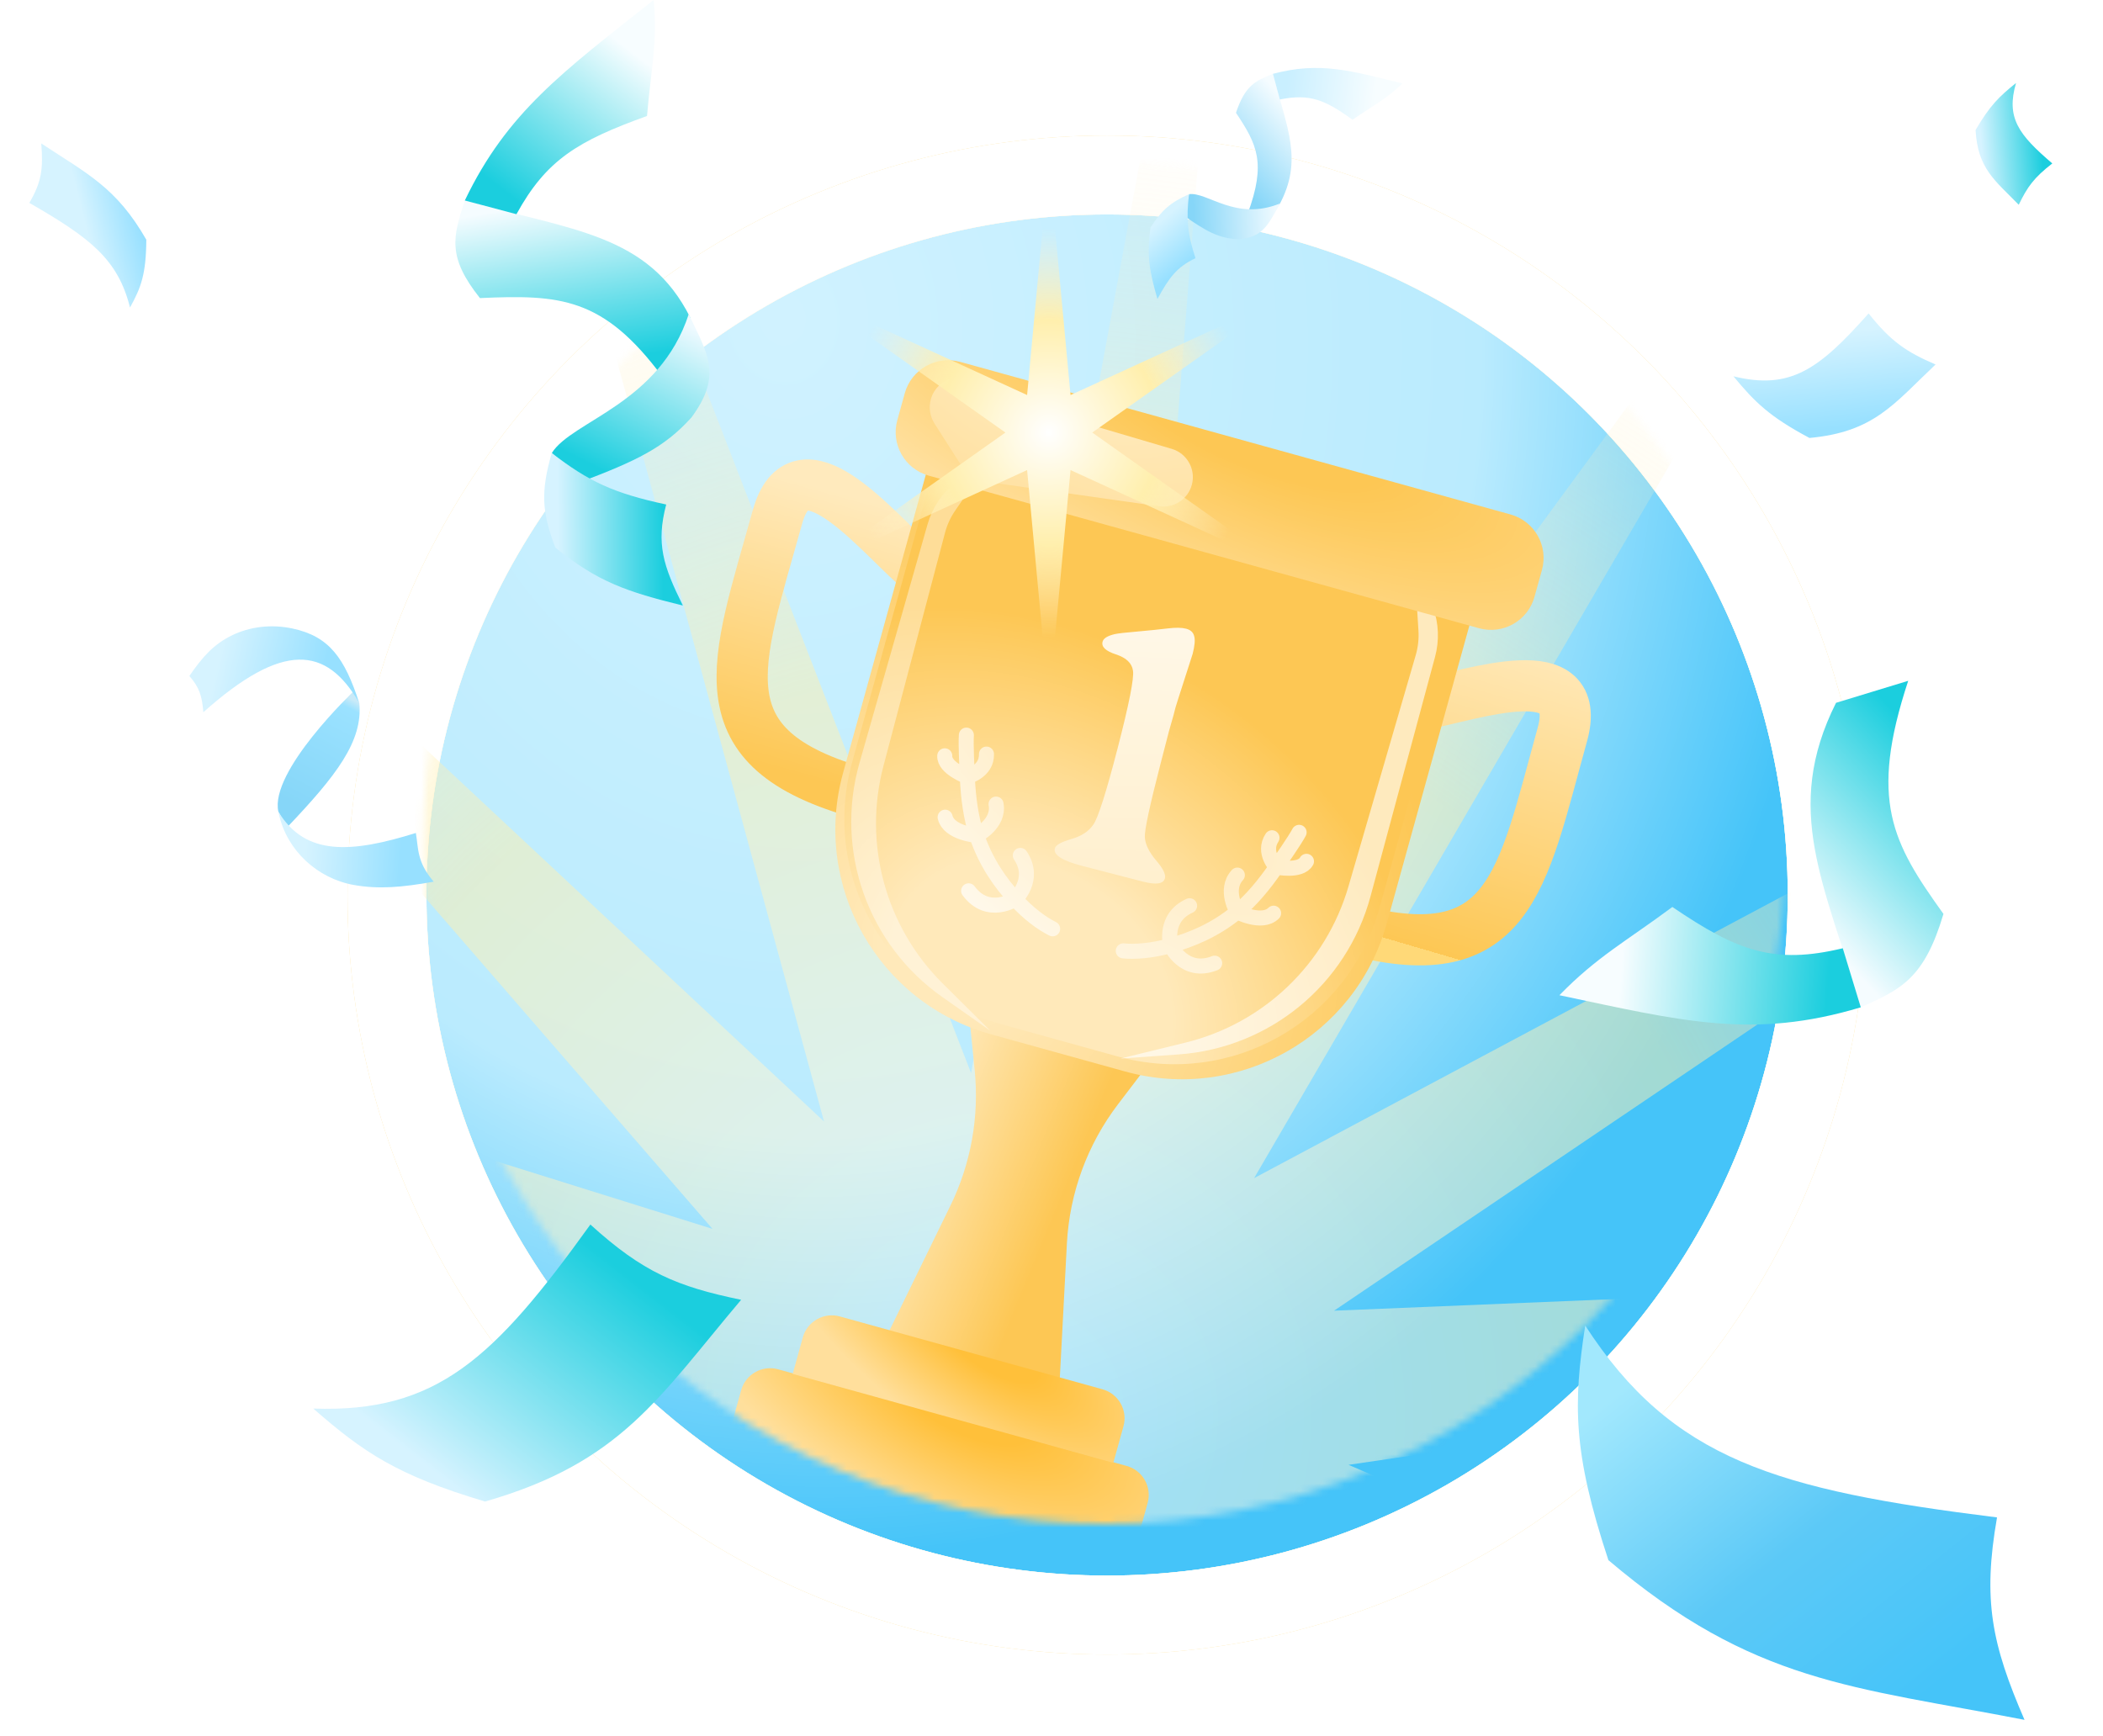 <svg width="287" height="237" viewBox="0 0 287 237" fill="none" xmlns="http://www.w3.org/2000/svg">
<g filter="url(#filter0_d_3154_66775)">
<circle cx="150.574" cy="114.976" r="92.89" fill="url(#paint0_radial_3154_66775)"/>
<circle cx="150.574" cy="114.976" r="98.279" stroke="url(#paint1_radial_3154_66775)" stroke-width="10.777"/>
<circle cx="150.574" cy="114.976" r="98.279" stroke="white" stroke-width="10.777"/>
</g>
<mask id="mask0_3154_66775" style="mask-type:alpha" maskUnits="userSpaceOnUse" x="57" y="22" width="187" height="186">
<circle cx="150.737" cy="115" r="93" fill="#D9D9D9"/>
</mask>
<g mask="url(#mask0_3154_66775)">
<g style="mix-blend-mode:soft-light" opacity="0.5" filter="url(#filter1_f_3154_66775)">
<path d="M169.406 -52.724L153.476 149.223L273.129 -14.239L171.154 160.798L349.882 65.44L182.06 178.897L384.462 170.529L184.033 199.936L370.022 280.215L176.682 219.747L309.42 372.774L161.464 234.406L214.661 429.872L141.392 241.011L104.511 440.201L120.442 238.253L0.788 401.715L102.763 226.678L-75.964 322.037L91.857 208.579L-110.545 216.947L89.884 187.541L-96.105 107.261L97.235 167.73L-35.503 14.703L112.454 153.07L59.257 -42.395L132.526 146.465L169.406 -52.724Z" fill="url(#paint2_radial_3154_66775)"/>
</g>
<path d="M193.703 96.245C201.365 94.746 216.228 89.392 213.214 100.262C207.615 120.448 206.125 132.856 183.868 126.684" stroke="url(#paint3_linear_3154_66775)" stroke-width="6.983" stroke-linecap="round"/>
<path d="M124.895 77.165C119.099 71.935 109.117 59.69 106.102 70.56C100.504 90.747 95.391 102.15 117.648 108.322" stroke="url(#paint4_linear_3154_66775)" stroke-width="6.983" stroke-linecap="round"/>
<path d="M144.133 197.606L117.217 190.142L129.702 164.566C132.508 158.819 133.655 152.403 133.014 146.04L131.395 129.97L140.274 134.447C144.138 136.396 148.355 137.547 152.673 137.83L161.935 138.439L152.584 150.712C148.397 156.208 145.964 162.838 145.6 169.738L144.133 197.606Z" fill="url(#paint5_linear_3154_66775)"/>
<g style="mix-blend-mode:color-burn" filter="url(#filter2_f_3154_66775)">
<path d="M129.13 54.748L203.32 75.323L189.252 126.049C184.971 141.486 168.987 150.53 153.55 146.249L135.262 141.177C119.825 136.896 110.781 120.911 115.062 105.474L129.13 54.748Z" fill="url(#paint6_radial_3154_66775)"/>
</g>
<path d="M130.357 53.316L202.306 73.269L188.238 123.996C183.957 139.433 167.973 148.477 152.536 144.196L136.489 139.746C121.052 135.464 112.009 119.48 116.29 104.043L130.357 53.316Z" fill="url(#paint7_radial_3154_66775)"/>
<g style="mix-blend-mode:soft-light" opacity="0.62" filter="url(#filter3_f_3154_66775)">
<path d="M192.915 75.461L195.577 82.913C196.35 85.078 196.444 87.428 195.846 89.648L187.036 122.348C183.796 134.373 173.297 143.029 160.875 143.916L152.885 144.487L161.787 142.305C172.474 139.686 180.952 131.563 184.025 120.997L193.21 89.411C193.524 88.331 193.649 87.204 193.579 86.08L192.915 75.461Z" fill="url(#paint8_radial_3154_66775)"/>
</g>
<g style="mix-blend-mode:soft-light" opacity="0.4" filter="url(#filter4_f_3154_66775)">
<path d="M136.404 60.914L130.285 65.931C128.507 67.389 127.216 69.354 126.586 71.565L117.295 104.132C113.879 116.108 118.42 128.935 128.611 136.094L135.165 140.698L128.659 134.243C120.847 126.493 117.764 115.164 120.572 104.525L128.966 72.72C129.254 71.632 129.727 70.601 130.366 69.675L136.404 60.914Z" fill="url(#paint9_radial_3154_66775)"/>
</g>
<path d="M123.471 53.682C124.38 50.405 127.774 48.485 131.052 49.394L206.142 70.218C209.42 71.127 211.34 74.521 210.431 77.799L209.416 81.458C208.507 84.736 205.113 86.656 201.836 85.747L126.745 64.922C123.468 64.013 121.548 60.62 122.457 57.342L123.471 53.682Z" fill="url(#paint10_radial_3154_66775)"/>
<g style="mix-blend-mode:soft-light" filter="url(#filter5_f_3154_66775)">
<path d="M127.063 54.399C127.927 51.566 131.413 50.547 133.667 52.469L134.747 53.391C135.286 53.85 135.915 54.191 136.594 54.391L159.908 61.266C161.997 61.882 163.216 64.05 162.656 66.155C162.133 68.122 160.222 69.388 158.207 69.102L135.215 65.848C133.436 65.596 131.856 64.58 130.888 63.066L127.532 57.813C126.884 56.798 126.712 55.551 127.063 54.399Z" fill="url(#paint11_radial_3154_66775)"/>
</g>
<path d="M101.146 189.757C101.752 187.572 104.014 186.292 106.199 186.898L153.762 200.088C155.947 200.694 157.227 202.957 156.621 205.142L155.312 209.86C154.706 212.045 152.444 213.325 150.259 212.719L102.697 199.529C100.512 198.923 99.232 196.66 99.838 194.475L101.146 189.757Z" fill="url(#paint12_radial_3154_66775)"/>
<path d="M109.561 182.542C110.167 180.357 112.43 179.077 114.615 179.683L150.462 189.625C152.647 190.231 153.927 192.493 153.321 194.678L151.94 199.659L108.18 187.523L109.561 182.542Z" fill="url(#paint13_radial_3154_66775)"/>
<g style="mix-blend-mode:soft-light" filter="url(#filter6_f_3154_66775)">
<path d="M143.134 22.088L146.097 53.919L175.209 40.563L149.06 59.039L175.209 77.514L146.097 64.159L143.134 95.989L140.171 64.159L111.059 77.514L137.208 59.039L111.059 40.563L140.171 53.919L143.134 22.088Z" fill="url(#paint14_radial_3154_66775)"/>
</g>
</g>
<path d="M37.989 110.789C36.767 105.273 48.193 94.419 48.193 94.419L49.034 95.955C49.541 101.167 45.902 105.869 39.166 112.939L37.989 110.789Z" fill="url(#paint15_linear_3154_66775)"/>
<path d="M37.991 110.789C41.69 116.901 47.975 116.423 56.753 113.693C57.114 115.725 56.839 117.621 59.196 120.342C54.84 121.121 51.658 121.389 48.288 120.791C43.323 119.911 39.186 116.104 38.079 111.185C38.05 111.056 38.021 110.924 37.991 110.789Z" fill="url(#paint16_linear_3154_66775)"/>
<path d="M25.844 92.266C27.672 89.593 29.179 87.957 31.563 86.764C34.12 85.485 37.102 85.188 39.898 85.781C44.963 86.856 47.033 89.838 49.024 95.945C44.556 88.18 38.596 87.53 27.753 97.211C27.559 94.973 27.223 93.845 25.844 92.266Z" fill="url(#paint17_linear_3154_66775)"/>
<path d="M269.609 17.747C271.558 14.407 272.825 13.177 275.128 11.332C273.747 16.07 275.474 18.376 280.082 22.307C277.589 24.238 276.674 25.508 275.5 27.95C272.244 24.597 269.911 23.052 269.609 17.747Z" fill="url(#paint18_linear_3154_66775)"/>
<path d="M19.967 32.715C19.934 37.435 19.253 39.234 17.741 41.975C16.1 35.427 12.378 32.501 4.004 27.693C5.686 24.815 5.911 23.001 5.629 19.576C11.95 23.75 15.877 25.584 19.967 32.715Z" fill="url(#paint19_linear_3154_66775)"/>
<g filter="url(#filter7_i_3154_66775)">
<path d="M219.501 201.615C214.594 186.777 214.723 180.221 216.335 169.587C228.184 187.889 242.41 192.03 272.538 195.783C270.561 207.074 271.812 213.061 276.288 223.413C252.97 218.873 239.29 218.433 219.501 201.615Z" fill="url(#paint20_linear_3154_66775)"/>
</g>
<path d="M246.94 59.777C241.495 56.87 239.515 54.924 236.566 51.361C244.359 53.275 248.266 50.378 255.009 42.782C258.092 46.641 260.154 48.024 264.148 49.749C258.43 55.151 255.754 58.968 246.94 59.777Z" fill="url(#paint21_linear_3154_66775)"/>
<path d="M66.192 204.945C54.137 201.344 49.61 198.232 42.754 192.255C59.639 192.86 67.475 185.352 80.57 167.137C87.757 173.659 92.368 175.594 101.144 177.41C89.868 190.752 84.803 199.607 66.192 204.945Z" fill="url(#paint22_linear_3154_66775)"/>
<path d="M265.226 124.742C262.627 133.473 259.543 135.007 253.938 137.485C249.032 120.59 243.24 110.551 250.565 95.928L260.417 92.924C255.03 109.241 258.245 115.023 265.226 124.742Z" fill="url(#paint23_linear_3154_66775)"/>
<path d="M253.945 137.489C239.182 141.922 229.496 139.353 212.814 135.837C217.934 130.583 221.883 128.508 228.231 123.793C237.111 129.823 242.099 131.675 251.487 129.428L253.945 137.489Z" fill="url(#paint24_linear_3154_66775)"/>
<path d="M168.677 15.395C169.923 11.677 171.273 11.062 173.721 10.079C175.583 17.421 177.928 21.826 174.561 28.009L170.277 29.157C172.835 22.216 171.537 19.68 168.677 15.395Z" fill="url(#paint25_linear_3154_66775)"/>
<path d="M162.267 26.504C164.774 26.15 168.627 30.244 174.708 27.762C173.096 30.572 172.418 32.45 168.923 32.651C166.285 32.519 164.596 31.549 161.564 29.433L162.267 26.504Z" fill="url(#paint26_linear_3154_66775)"/>
<path d="M157.012 31.041C158.586 28.638 159.719 27.652 162.265 26.504C161.88 29.849 162.025 31.767 163.145 35.241C160.581 36.463 159.56 37.885 157.958 40.805C156.872 37.051 156.47 34.949 157.012 31.041Z" fill="url(#paint27_linear_3154_66775)"/>
<path d="M173.72 10.076C180.138 8.385 184.268 9.634 191.394 11.392C189.113 13.578 187.384 14.412 184.583 16.347C180.85 13.622 178.732 12.752 174.659 13.581L173.72 10.076Z" fill="url(#paint28_linear_3154_66775)"/>
<path d="M65.499 40.685C61.016 35.066 61.801 32.285 63.442 27.365C78.065 31.453 88.477 31.916 94.207 43.357L90.388 51.409C82.326 40.546 76.401 40.196 65.499 40.685Z" fill="url(#paint29_linear_3154_66775)"/>
<path d="M75.311 61.825C78.07 57.421 89.981 55.137 93.993 42.882C96.487 48.214 98.688 51.13 94.356 56.989C90.617 61.136 86.758 62.934 79.214 65.798L75.311 61.825Z" fill="url(#paint30_linear_3154_66775)"/>
<path d="M75.788 74.735C73.915 69.859 73.797 67.067 75.296 61.831C80.314 65.692 83.679 67.314 90.918 68.86C89.515 74.198 90.503 77.228 93.193 82.65C85.536 80.778 81.526 79.394 75.788 74.735Z" fill="url(#paint31_linear_3154_66775)"/>
<path d="M63.434 27.365C69.205 15.329 76.78 9.845 89.198 -0.001C89.767 5.809 88.839 9.419 88.3 15.831C78.814 19.242 74.547 21.833 70.482 29.235L63.434 27.365Z" fill="url(#paint32_linear_3154_66775)"/>
<g filter="url(#filter8_di_3154_66775)">
<path d="M152.874 128.516C154.453 128.669 156.741 128.521 159.343 127.789M159.343 127.789C159.343 127.789 158.29 123.984 161.922 122.356M159.343 127.789C159.343 127.789 161.188 131.831 165.344 130.194M159.343 127.789C162.156 126.997 165.371 125.707 168.418 123.191M168.418 123.191C168.418 123.191 166.592 120.189 168.441 118.172M168.418 123.191C168.418 123.191 171.793 124.949 173.388 123.372M168.418 123.191C170.299 121.639 172.094 119.505 173.756 117.075M173.756 117.075C174.431 116.089 176.255 113.488 176.867 112.337M173.756 117.075C173.756 117.075 171.841 115.085 173.167 113.077M173.756 117.075C173.756 117.075 177.06 117.77 177.873 116.293M143.232 125.503C141.813 124.797 139.951 123.459 138.132 121.459M138.132 121.459C138.132 121.459 141.042 118.79 138.823 115.485M138.132 121.459C138.132 121.459 134.425 123.909 131.768 120.319M138.132 121.459C136.166 119.297 134.123 116.499 132.872 112.751M132.872 112.751C132.872 112.751 136.012 111.173 135.512 108.482M132.872 112.751C132.872 112.751 129.079 112.453 128.562 110.27M132.872 112.751C132.1 110.437 131.709 107.677 131.587 104.735M131.587 104.735C131.537 103.541 131.368 100.368 131.459 99.068M131.587 104.735C131.587 104.735 134.265 104.062 134.205 101.656M131.587 104.735C131.587 104.735 128.416 103.574 128.51 101.891" stroke="url(#paint33_radial_3154_66775)" stroke-width="2.053" stroke-linecap="round"/>
</g>
<path d="M158.378 104.259C156.904 109.955 156.19 113.294 156.235 114.275C156.301 115.243 156.805 116.287 157.746 117.406C158.709 118.513 159.12 119.337 158.98 119.879C158.781 120.648 157.782 120.799 155.982 120.334L147.699 118.192C144.973 117.487 143.726 116.689 143.956 115.798C144.074 115.343 144.817 114.92 146.186 114.529C147.572 114.141 148.582 113.48 149.216 112.544C149.867 111.612 150.972 108.132 152.531 102.104C154.09 96.075 154.786 92.554 154.62 91.542C154.475 90.516 153.697 89.774 152.287 89.317C150.894 88.863 150.288 88.287 150.469 87.588C150.586 87.134 151.132 86.79 152.106 86.557C152.562 86.451 153.609 86.331 155.247 86.195C156.908 86.046 158.277 85.907 159.355 85.775C160.433 85.644 161.269 85.655 161.863 85.809C162.474 85.967 162.844 86.305 162.971 86.822C163.12 87.327 163.05 88.138 162.761 89.257L160.76 95.479L160.423 96.566L160.145 97.641L159.523 99.829L158.378 104.259Z" fill="url(#paint34_linear_3154_66775)"/>
<defs>
<filter id="filter0_d_3154_66775" x="36.129" y="7.203" width="229.916" height="229.915" filterUnits="userSpaceOnUse" color-interpolation-filters="sRGB">
<feFlood flood-opacity="0" result="BackgroundImageFix"/>
<feColorMatrix in="SourceAlpha" type="matrix" values="0 0 0 0 0 0 0 0 0 0 0 0 0 0 0 0 0 0 127 0" result="hardAlpha"/>
<feOffset dx="0.513" dy="7.185"/>
<feGaussianBlur stdDeviation="5.645"/>
<feComposite in2="hardAlpha" operator="out"/>
<feColorMatrix type="matrix" values="0 0 0 0 0.271 0 0 0 0 0.769 0 0 0 0 0.976 0 0 0 0.3 0"/>
<feBlend mode="normal" in2="BackgroundImageFix" result="effect1_dropShadow_3154_66775"/>
<feBlend mode="normal" in="SourceGraphic" in2="effect1_dropShadow_3154_66775" result="shape"/>
</filter>
<filter id="filter1_f_3154_66775" x="-115.677" y="-57.857" width="505.271" height="503.19" filterUnits="userSpaceOnUse" color-interpolation-filters="sRGB">
<feFlood flood-opacity="0" result="BackgroundImageFix"/>
<feBlend mode="normal" in="SourceGraphic" in2="BackgroundImageFix" result="shape"/>
<feGaussianBlur stdDeviation="2.566" result="effect1_foregroundBlur_3154_66775"/>
</filter>
<filter id="filter2_f_3154_66775" x="108.868" y="49.616" width="99.584" height="102.827" filterUnits="userSpaceOnUse" color-interpolation-filters="sRGB">
<feFlood flood-opacity="0" result="BackgroundImageFix"/>
<feBlend mode="normal" in="SourceGraphic" in2="BackgroundImageFix" result="shape"/>
<feGaussianBlur stdDeviation="2.566" result="effect1_foregroundBlur_3154_66775"/>
</filter>
<filter id="filter3_f_3154_66775" x="150.832" y="73.408" width="47.455" height="73.131" filterUnits="userSpaceOnUse" color-interpolation-filters="sRGB">
<feFlood flood-opacity="0" result="BackgroundImageFix"/>
<feBlend mode="normal" in="SourceGraphic" in2="BackgroundImageFix" result="shape"/>
<feGaussianBlur stdDeviation="1.026" result="effect1_foregroundBlur_3154_66775"/>
</filter>
<filter id="filter4_f_3154_66775" x="114.118" y="58.861" width="24.339" height="83.889" filterUnits="userSpaceOnUse" color-interpolation-filters="sRGB">
<feFlood flood-opacity="0" result="BackgroundImageFix"/>
<feBlend mode="normal" in="SourceGraphic" in2="BackgroundImageFix" result="shape"/>
<feGaussianBlur stdDeviation="1.026" result="effect1_foregroundBlur_3154_66775"/>
</filter>
<filter id="filter5_f_3154_66775" x="122.266" y="46.864" width="45.145" height="26.898" filterUnits="userSpaceOnUse" color-interpolation-filters="sRGB">
<feFlood flood-opacity="0" result="BackgroundImageFix"/>
<feBlend mode="normal" in="SourceGraphic" in2="BackgroundImageFix" result="shape"/>
<feGaussianBlur stdDeviation="2.309" result="effect1_foregroundBlur_3154_66775"/>
</filter>
<filter id="filter6_f_3154_66775" x="109.763" y="20.792" width="66.742" height="76.494" filterUnits="userSpaceOnUse" color-interpolation-filters="sRGB">
<feFlood flood-opacity="0" result="BackgroundImageFix"/>
<feBlend mode="normal" in="SourceGraphic" in2="BackgroundImageFix" result="shape"/>
<feGaussianBlur stdDeviation="0.648" result="effect1_foregroundBlur_3154_66775"/>
</filter>
<filter id="filter7_i_3154_66775" x="215.334" y="169.586" width="60.954" height="65.158" filterUnits="userSpaceOnUse" color-interpolation-filters="sRGB">
<feFlood flood-opacity="0" result="BackgroundImageFix"/>
<feBlend mode="normal" in="SourceGraphic" in2="BackgroundImageFix" result="shape"/>
<feColorMatrix in="SourceAlpha" type="matrix" values="0 0 0 0 0 0 0 0 0 0 0 0 0 0 0 0 0 0 127 0" result="hardAlpha"/>
<feOffset dy="11.33"/>
<feGaussianBlur stdDeviation="6.727"/>
<feComposite in2="hardAlpha" operator="arithmetic" k2="-1" k3="1"/>
<feColorMatrix type="matrix" values="0 0 0 0 1 0 0 0 0 1 0 0 0 0 1 0 0 0 0.5 0"/>
<feBlend mode="normal" in2="shape" result="effect1_innerShadow_3154_66775"/>
</filter>
<filter id="filter8_di_3154_66775" x="122.402" y="93.808" width="61.577" height="43.729" filterUnits="userSpaceOnUse" color-interpolation-filters="sRGB">
<feFlood flood-opacity="0" result="BackgroundImageFix"/>
<feColorMatrix in="SourceAlpha" type="matrix" values="0 0 0 0 0 0 0 0 0 0 0 0 0 0 0 0 0 0 127 0" result="hardAlpha"/>
<feOffset dy="0.847"/>
<feGaussianBlur stdDeviation="2.54"/>
<feComposite in2="hardAlpha" operator="out"/>
<feColorMatrix type="matrix" values="0 0 0 0 0.996 0 0 0 0 0.796 0 0 0 0 0.369 0 0 0 0.5 0"/>
<feBlend mode="normal" in2="BackgroundImageFix" result="effect1_dropShadow_3154_66775"/>
<feBlend mode="normal" in="SourceGraphic" in2="effect1_dropShadow_3154_66775" result="shape"/>
<feColorMatrix in="SourceAlpha" type="matrix" values="0 0 0 0 0 0 0 0 0 0 0 0 0 0 0 0 0 0 127 0" result="hardAlpha"/>
<feOffset dx="0.423" dy="0.423"/>
<feComposite in2="hardAlpha" operator="arithmetic" k2="-1" k3="1"/>
<feColorMatrix type="matrix" values="0 0 0 0 0.996 0 0 0 0 0.796 0 0 0 0 0.369 0 0 0 0.8 0"/>
<feBlend mode="normal" in2="shape" result="effect2_innerShadow_3154_66775"/>
</filter>
<radialGradient id="paint0_radial_3154_66775" cx="0" cy="0" r="1" gradientUnits="userSpaceOnUse" gradientTransform="translate(106.181 36.456) rotate(82.153) scale(169.145 142.841)">
<stop offset="0.007" stop-color="#D0F2FF"/>
<stop offset="0.662" stop-color="#BAEBFE"/>
<stop offset="1" stop-color="#45C4F9"/>
</radialGradient>
<radialGradient id="paint1_radial_3154_66775" cx="0" cy="0" r="1" gradientUnits="userSpaceOnUse" gradientTransform="translate(150.574 114.976) rotate(90) scale(110.082)">
<stop offset="0.828" stop-color="#FFF4DC"/>
<stop offset="1" stop-color="#FED469"/>
</radialGradient>
<radialGradient id="paint2_radial_3154_66775" cx="0" cy="0" r="1" gradientUnits="userSpaceOnUse" gradientTransform="translate(136.959 193.738) rotate(97.5) scale(188.122)">
<stop stop-color="white"/>
<stop offset="0.547" stop-color="#FFEFAD"/>
<stop offset="1" stop-color="#FFF2CF" stop-opacity="0"/>
</radialGradient>
<linearGradient id="paint3_linear_3154_66775" x1="207.027" y1="85.466" x2="194.109" y2="129.524" gradientUnits="userSpaceOnUse">
<stop stop-color="#FFEABD"/>
<stop offset="1" stop-color="#FDC754"/>
<stop offset="1" stop-color="#FFD978"/>
</linearGradient>
<linearGradient id="paint4_linear_3154_66775" x1="117.767" y1="68.127" x2="107.408" y2="105.482" gradientUnits="userSpaceOnUse">
<stop stop-color="#FFEABD"/>
<stop offset="1" stop-color="#FDC754"/>
</linearGradient>
<linearGradient id="paint5_linear_3154_66775" x1="138.258" y1="179.897" x2="117.73" y2="171.429" gradientUnits="userSpaceOnUse">
<stop stop-color="#FDC754"/>
<stop offset="1" stop-color="#FFE9BA"/>
</linearGradient>
<radialGradient id="paint6_radial_3154_66775" cx="0" cy="0" r="1" gradientUnits="userSpaceOnUse" gradientTransform="translate(129.932 128.893) rotate(-59.137) scale(65.005 67.725)">
<stop offset="0.145" stop-color="#FFE9BA"/>
<stop offset="1" stop-color="#FDC754"/>
<stop offset="1" stop-color="#FDC754"/>
</radialGradient>
<radialGradient id="paint7_radial_3154_66775" cx="0" cy="0" r="1" gradientUnits="userSpaceOnUse" gradientTransform="translate(140.568 135.506) rotate(-53.069) scale(47.831 60.07)">
<stop offset="0.344" stop-color="#FFE9BA"/>
<stop offset="1" stop-color="#FDC754"/>
<stop offset="1" stop-color="#FDC754"/>
</radialGradient>
<radialGradient id="paint8_radial_3154_66775" cx="0" cy="0" r="1" gradientUnits="userSpaceOnUse" gradientTransform="translate(130.559 127.295) rotate(-59.58) scale(64.869 65.816)">
<stop offset="0.062" stop-color="white"/>
<stop offset="1" stop-color="white"/>
</radialGradient>
<radialGradient id="paint9_radial_3154_66775" cx="0" cy="0" r="1" gradientUnits="userSpaceOnUse" gradientTransform="translate(163.157 137.46) rotate(-89.42) scale(64.869 65.816)">
<stop offset="0.062" stop-color="white"/>
<stop offset="1" stop-color="white"/>
</radialGradient>
<radialGradient id="paint10_radial_3154_66775" cx="0" cy="0" r="1" gradientUnits="userSpaceOnUse" gradientTransform="translate(169.565 55.703) rotate(114.922) scale(28.012 84.654)">
<stop offset="0.25" stop-color="#FDC754"/>
<stop offset="1" stop-color="#FFDF9C"/>
</radialGradient>
<radialGradient id="paint11_radial_3154_66775" cx="0" cy="0" r="1" gradientUnits="userSpaceOnUse" gradientTransform="translate(146.983 49.542) rotate(110.321) scale(23.432 42.774)">
<stop offset="0.25" stop-color="#FFEABC"/>
<stop offset="1" stop-color="#FFDF9C"/>
</radialGradient>
<radialGradient id="paint12_radial_3154_66775" cx="0" cy="0" r="1" gradientUnits="userSpaceOnUse" gradientTransform="translate(130.796 190.163) rotate(119.981) scale(18.959 45.406)">
<stop offset="0.25" stop-color="#FFC03A"/>
<stop offset="1" stop-color="#FFDF9C"/>
</radialGradient>
<radialGradient id="paint13_radial_3154_66775" cx="0" cy="0" r="1" gradientUnits="userSpaceOnUse" gradientTransform="translate(134.056 182.298) rotate(127.052) scale(14.526 37.636)">
<stop offset="0.25" stop-color="#FFC03A"/>
<stop offset="1" stop-color="#FFDF9C"/>
</radialGradient>
<radialGradient id="paint14_radial_3154_66775" cx="0" cy="0" r="1" gradientUnits="userSpaceOnUse" gradientTransform="translate(143.134 59.039) rotate(90) scale(27.963 28.028)">
<stop stop-color="white"/>
<stop offset="0.547" stop-color="#FFEFAD"/>
<stop offset="1" stop-color="#FFF2CF" stop-opacity="0"/>
</radialGradient>
<linearGradient id="paint15_linear_3154_66775" x1="40.307" y1="109.918" x2="47.914" y2="95.37" gradientUnits="userSpaceOnUse">
<stop stop-color="#86D6F8"/>
<stop offset="0.922" stop-color="#9BE2FF"/>
<stop offset="1" stop-color="#C9EAF8"/>
</linearGradient>
<linearGradient id="paint16_linear_3154_66775" x1="54.5" y1="120.518" x2="41.367" y2="119.658" gradientUnits="userSpaceOnUse">
<stop stop-color="#97E0FF"/>
<stop offset="1" stop-color="#D6F3FF"/>
</linearGradient>
<linearGradient id="paint17_linear_3154_66775" x1="42.971" y1="97.137" x2="28.933" y2="93.953" gradientUnits="userSpaceOnUse">
<stop stop-color="#97E0FF"/>
<stop offset="1" stop-color="#D6F3FF"/>
</linearGradient>
<linearGradient id="paint18_linear_3154_66775" x1="278.952" y1="24.052" x2="270.79" y2="24.741" gradientUnits="userSpaceOnUse">
<stop stop-color="#1BCEDE"/>
<stop offset="1" stop-color="#D6F3FF"/>
</linearGradient>
<linearGradient id="paint19_linear_3154_66775" x1="20.286" y1="34.886" x2="13.136" y2="36.702" gradientUnits="userSpaceOnUse">
<stop stop-color="#97E0FF"/>
<stop offset="1" stop-color="#D6F3FF"/>
</linearGradient>
<linearGradient id="paint20_linear_3154_66775" x1="268.87" y1="215.19" x2="232.293" y2="169.586" gradientUnits="userSpaceOnUse">
<stop stop-color="#45C4F9"/>
<stop offset="0.464" stop-color="#5CC9F7"/>
<stop offset="1" stop-color="#A2E8FD"/>
</linearGradient>
<linearGradient id="paint21_linear_3154_66775" x1="257.848" y1="44.478" x2="259.37" y2="57.371" gradientUnits="userSpaceOnUse">
<stop stop-color="#D6F3FF"/>
<stop offset="1" stop-color="#97E0FF"/>
</linearGradient>
<linearGradient id="paint22_linear_3154_66775" x1="43.01" y1="188.312" x2="65.973" y2="158.732" gradientUnits="userSpaceOnUse">
<stop stop-color="#D6F3FF"/>
<stop offset="1" stop-color="#1BCEDE"/>
</linearGradient>
<linearGradient id="paint23_linear_3154_66775" x1="258.834" y1="97.332" x2="238.19" y2="116.989" gradientUnits="userSpaceOnUse">
<stop stop-color="#1BCEDE"/>
<stop offset="1" stop-color="#F5FCFF"/>
</linearGradient>
<linearGradient id="paint24_linear_3154_66775" x1="249.619" y1="132.934" x2="221.35" y2="130.715" gradientUnits="userSpaceOnUse">
<stop stop-color="#1BCEDE"/>
<stop offset="1" stop-color="#F7FDFF"/>
</linearGradient>
<linearGradient id="paint25_linear_3154_66775" x1="171.023" y1="27.284" x2="180.195" y2="19.13" gradientUnits="userSpaceOnUse">
<stop stop-color="#86D6F8"/>
<stop offset="1" stop-color="#F5FCFF"/>
</linearGradient>
<linearGradient id="paint26_linear_3154_66775" x1="162.857" y1="28.805" x2="174.077" y2="28.209" gradientUnits="userSpaceOnUse">
<stop stop-color="#86D6F8"/>
<stop offset="1" stop-color="#EFFAFF"/>
</linearGradient>
<linearGradient id="paint27_linear_3154_66775" x1="158.17" y1="39.026" x2="153.894" y2="33.844" gradientUnits="userSpaceOnUse">
<stop stop-color="#97E0FF"/>
<stop offset="1" stop-color="#D6F3FF"/>
</linearGradient>
<linearGradient id="paint28_linear_3154_66775" x1="175.514" y1="12.099" x2="187.645" y2="13.47" gradientUnits="userSpaceOnUse">
<stop stop-color="#C9EFFF"/>
<stop offset="1" stop-color="#F7FDFF"/>
</linearGradient>
<linearGradient id="paint29_linear_3154_66775" x1="88.287" y1="48.387" x2="84.567" y2="26.046" gradientUnits="userSpaceOnUse">
<stop stop-color="#1BCEDE"/>
<stop offset="1" stop-color="#F5FCFF"/>
</linearGradient>
<linearGradient id="paint30_linear_3154_66775" x1="79.901" y1="63.096" x2="90.406" y2="42.556" gradientUnits="userSpaceOnUse">
<stop stop-color="#1BCEDE"/>
<stop offset="1" stop-color="#EFFAFF"/>
</linearGradient>
<linearGradient id="paint31_linear_3154_66775" x1="90.536" y1="80.586" x2="76.239" y2="80.76" gradientUnits="userSpaceOnUse">
<stop stop-color="#1BCEDE"/>
<stop offset="1" stop-color="#D6F3FF"/>
</linearGradient>
<linearGradient id="paint32_linear_3154_66775" x1="69.174" y1="26.415" x2="84.849" y2="5.952" gradientUnits="userSpaceOnUse">
<stop stop-color="#1BCEDE"/>
<stop offset="1" stop-color="#F7FDFF"/>
</linearGradient>
<radialGradient id="paint33_radial_3154_66775" cx="0" cy="0" r="1" gradientUnits="userSpaceOnUse" gradientTransform="translate(154.566 103.745) rotate(130.086) scale(33.195 76.194)">
<stop stop-color="#FFE9BA"/>
<stop offset="1" stop-color="#FFFBF2"/>
</radialGradient>
<linearGradient id="paint34_linear_3154_66775" x1="155.194" y1="69.815" x2="152.37" y2="149.105" gradientUnits="userSpaceOnUse">
<stop stop-color="#FFFBF2"/>
<stop offset="1" stop-color="#FFE9BA"/>
</linearGradient>
</defs>
</svg>

